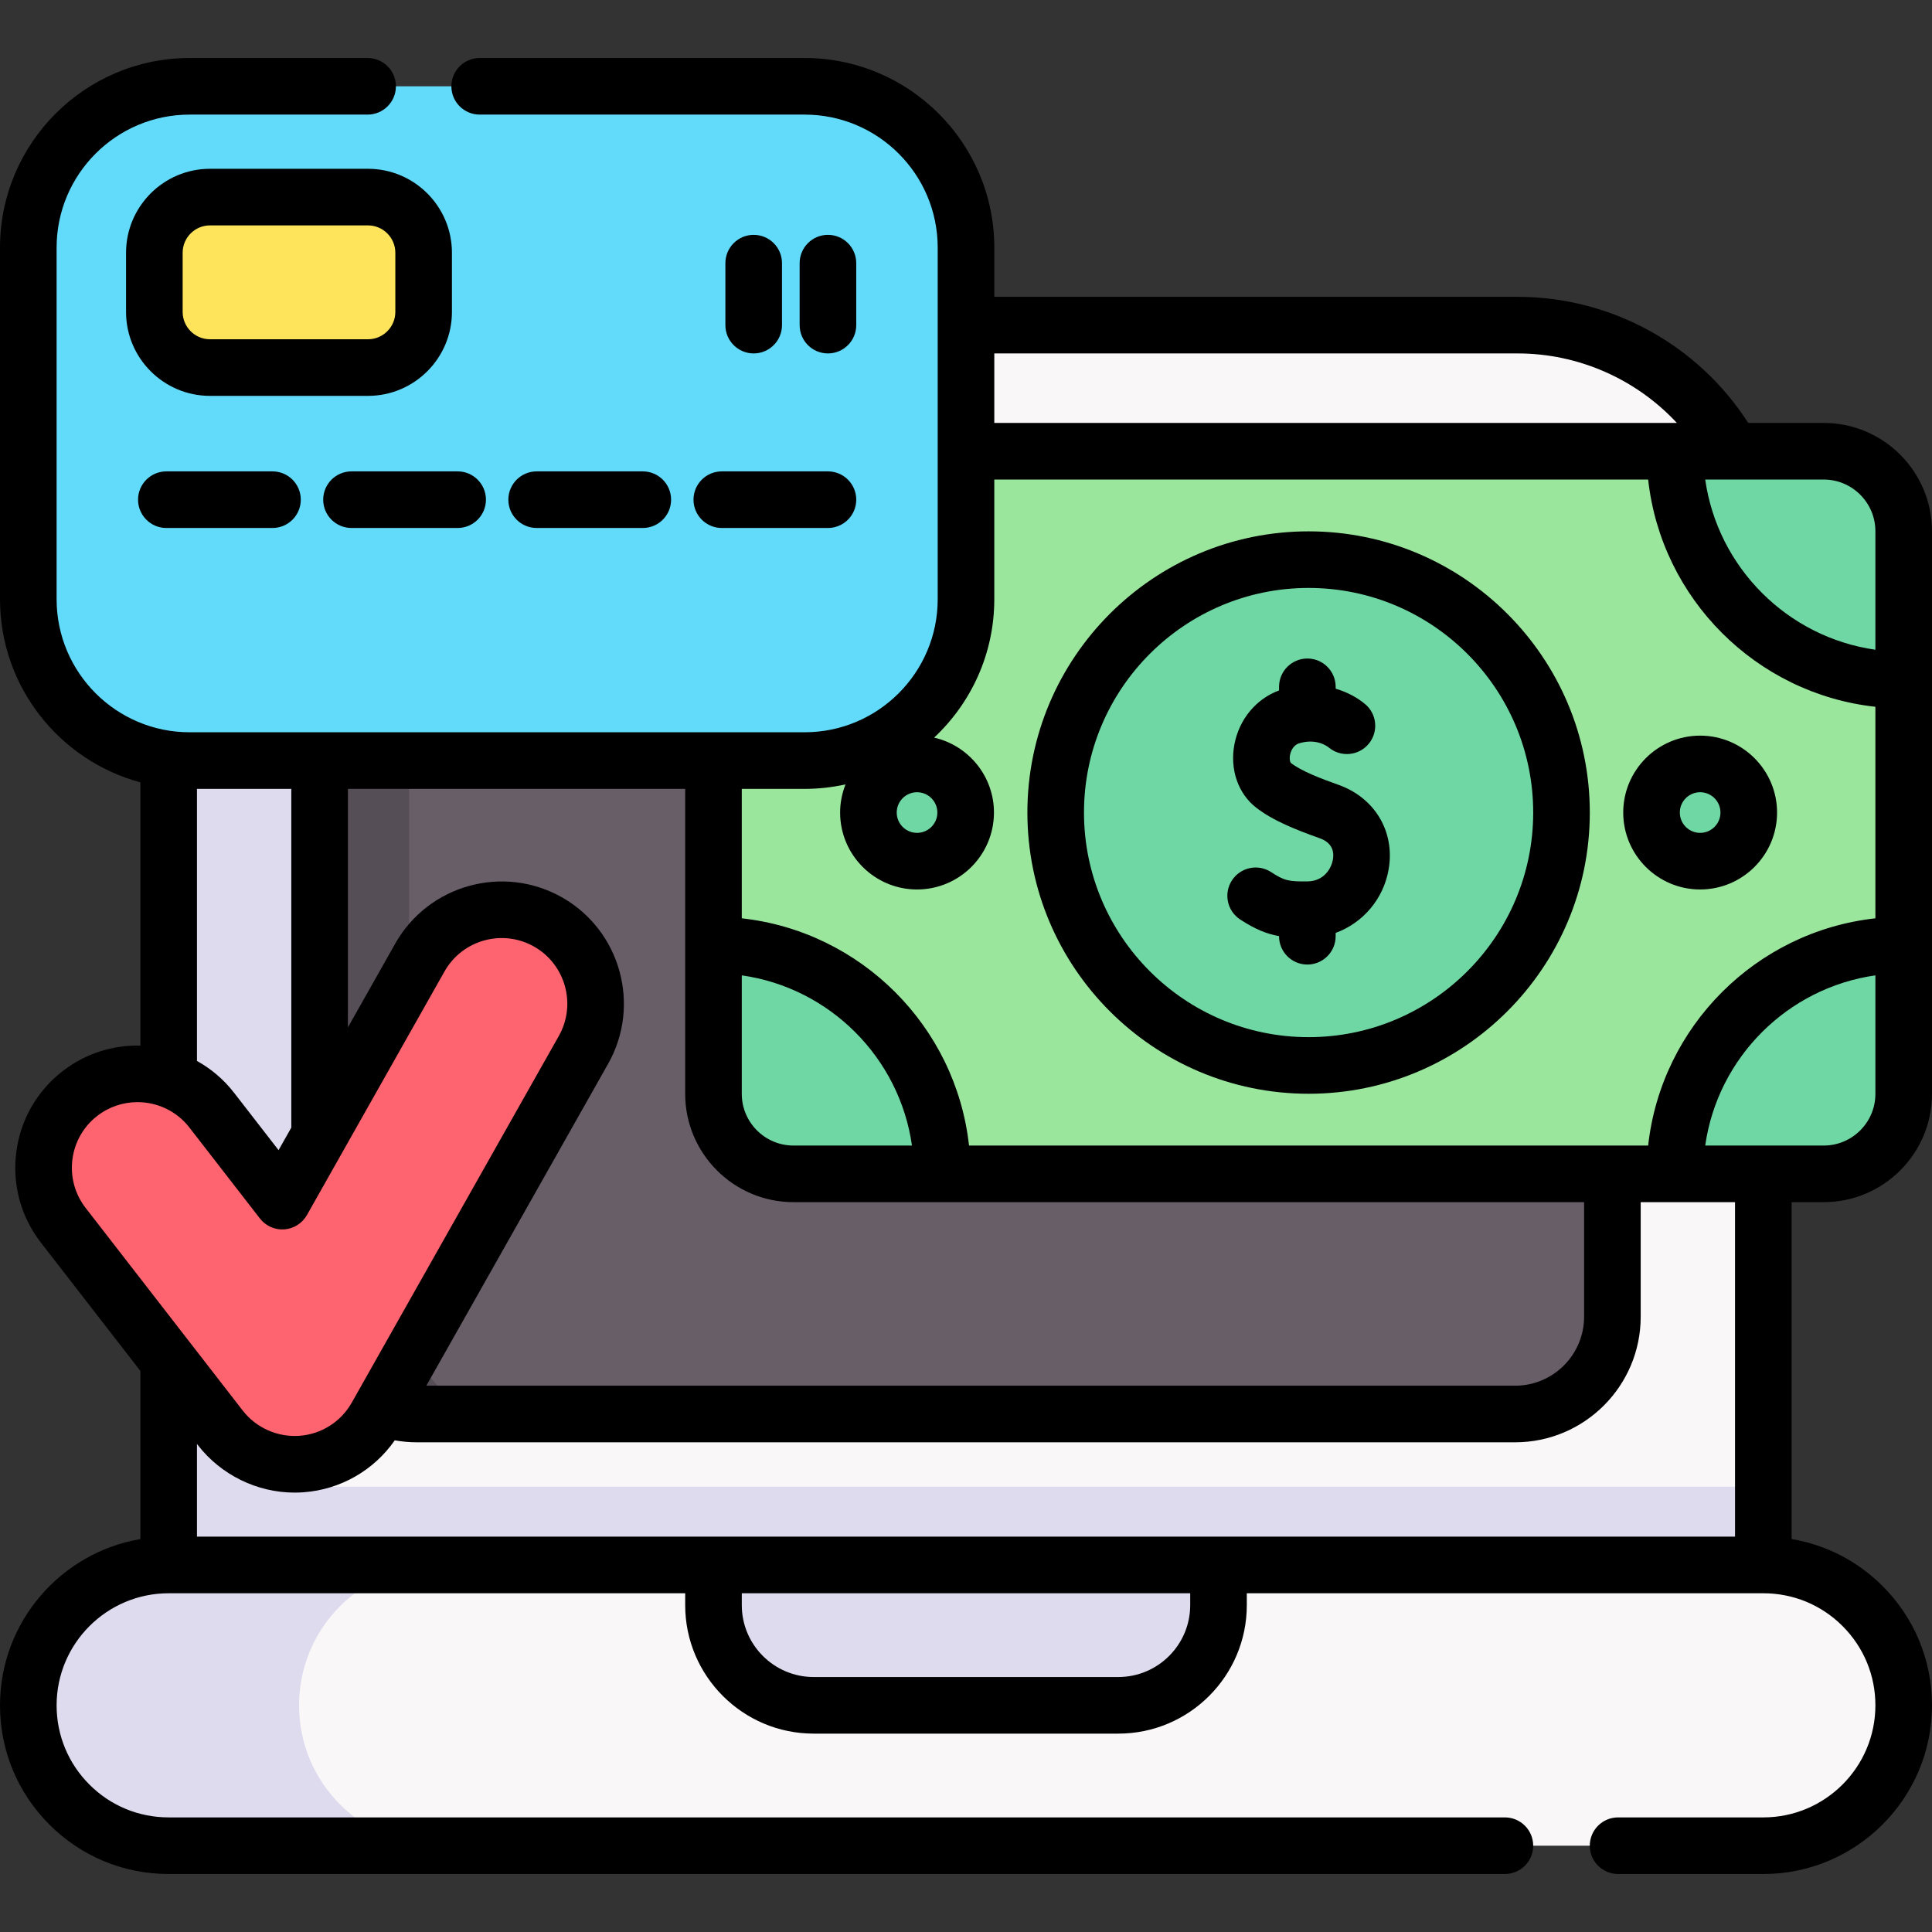<svg id="Capa_1" enable-background="new 0 0 512 512" height="512" viewBox="0 0 512 512" width="512" xmlns="http://www.w3.org/2000/svg"><rect x="0" y="0" width="512" height="512" fill="#333333" stroke="none"/><g><g><path d="m467.3 151.292v263.43l-211.3 18.6-211.3-18.6v-263.43c0-35.97 29.16-65.13 65.13-65.13h292.34c35.97 0 65.13 29.16 65.13 65.13z" fill="#f9f7f8"/><path d="m467.3 393.992v20.73l-211.3 18.6-211.3-18.6v-20.73z" fill="#dedbee"/><path d="m64.7 433.329-19.997-18.604v-263.43c0-35.97 29.16-65.13 65.13-65.13h34.8c-35.97 0-65.13 29.16-65.13 65.13v263.43z" fill="#dedbee"/><path d="m467.297 414.725h-422.594c-20.547 0-37.203 16.656-37.203 37.203 0 20.547 16.656 37.203 37.203 37.203h422.593c20.547 0 37.203-16.656 37.203-37.203.001-20.546-16.655-37.203-37.202-37.203z" fill="#f9f7f8"/><path d="m90.15 478.239c6.73 6.73 16.03 10.89 26.3 10.89h-71.75c-10.27 0-19.57-4.16-26.3-10.89-6.74-6.73-10.9-16.03-10.9-26.31 0-20.55 16.66-37.2 37.2-37.2h71.75c-20.54 0-37.2 16.65-37.2 37.2 0 10.28 4.17 19.58 10.9 26.31z" fill="#dedbee"/><path d="m296.368 451.929h-80.736c-14.663 0-26.549-11.887-26.549-26.549v-10.654h133.835v10.654c0 14.662-11.887 26.549-26.55 26.549z" fill="#dedbee"/><path d="m84.703 348.954v-197.659c0-13.879 11.251-25.13 25.13-25.13h292.333c13.879 0 25.13 11.251 25.13 25.13v197.658c0 14.233-11.538 25.772-25.772 25.772h-291.05c-14.233 0-25.771-11.538-25.771-25.771z" fill="#685e68"/><path d="m134.19 374.722h-23.72c-14.23 0-25.77-11.54-25.77-25.77v-197.66c0-13.88 11.25-25.13 25.13-25.13h23.72c-13.88 0-25.13 11.25-25.13 25.13v197.66c0 14.23 11.54 25.77 25.77 25.77z" fill="#554e56"/><g><path d="m504.5 140.789v149.091c0 11.709-9.494 21.203-21.203 21.203h-273.012c-11.709 0-21.203-9.494-21.203-21.203v-149.091c0-11.709 9.494-21.203 21.203-21.203h273.012c11.709 0 21.203 9.494 21.203 21.203z" fill="#9be69d"/><g fill="#6fd7a3"><circle cx="346.791" cy="215.335" r="67.024"/><path d="m504.5 140.789v39.438c-33.488 0-60.641-27.153-60.641-60.641h39.438c11.709 0 21.203 9.494 21.203 21.203z"/><path d="m249.723 311.083h-39.438c-11.709 0-21.203-9.494-21.203-21.203v-39.438c33.496 0 60.641 27.145 60.641 60.641z"/><path d="m504.5 289.88v-39.438c-33.488 0-60.641 27.153-60.641 60.641h39.438c11.709 0 21.203-9.494 21.203-21.203z"/><g><circle cx="450.556" cy="215.335" r="12.885"/><circle cx="243.027" cy="215.335" r="12.885"/></g></g></g><path d="m50.255 201.557h162.989c23.613 0 42.755-19.142 42.755-42.755v-93.18c0-23.613-19.142-42.755-42.755-42.755h-162.989c-23.613.001-42.755 19.143-42.755 42.756v93.18c0 23.612 19.142 42.754 42.755 42.754z" fill="#62dbfb"/><path d="m97.52 97.409h-41.868c-8.145 0-14.747-6.603-14.747-14.747v-15.682c0-8.145 6.603-14.747 14.747-14.747h41.868c8.145 0 14.747 6.603 14.747 14.747v15.682c0 8.144-6.603 14.747-14.747 14.747z" fill="#fee45a"/><g><path d="m78.07 388.053c-7.661 0-14.937-3.535-19.672-9.642l-41.628-53.695c-8.424-10.866-6.444-26.504 4.422-34.928 10.867-8.424 26.505-6.444 34.929 4.422l18.687 24.105 36.466-64.57c6.762-11.972 21.946-16.196 33.92-9.435 11.972 6.761 16.196 21.947 9.435 33.919l-54.879 97.171c-4.098 7.257-11.557 11.982-19.869 12.587-.605.044-1.21.066-1.811.066z" fill="#fe646f"/></g></g><g><path d="m346.792 289.858c41.092 0 74.523-33.431 74.523-74.523s-33.431-74.523-74.523-74.523c-41.093 0-74.524 33.431-74.524 74.523s33.431 74.523 74.524 74.523zm0-134.047c32.821 0 59.523 26.702 59.523 59.523s-26.702 59.523-59.523 59.523c-32.822 0-59.524-26.702-59.524-59.523s26.702-59.523 59.524-59.523z"/><path d="m328.657 243.673c3.876 2.536 6.955 3.806 10.305 4.412v.03c0 4.142 3.358 7.5 7.5 7.5s7.5-3.358 7.5-7.5v-.883c7.223-2.652 12.723-8.989 14.062-16.954 1.669-9.929-3.704-18.896-13.37-22.313-4.667-1.649-9.81-3.627-12.562-5.786-.15-.117-.446-.944-.226-2.112.11-.585.615-2.538 2.485-3.102 4.581-1.38 7.488.879 7.805 1.142 3.19 2.638 7.918 2.201 10.561-.983 2.642-3.185 2.213-7.902-.968-10.548-1.973-1.642-4.639-3.141-7.786-4.072v-.49c0-4.142-3.358-7.5-7.5-7.5s-7.5 3.358-7.5 7.5v.952c-6.087 2.254-10.578 7.645-11.837 14.324-1.237 6.564.95 12.96 5.709 16.693 4.448 3.489 10.713 5.967 16.821 8.126 2.839 1.003 4.042 2.916 3.577 5.683-.359 2.137-2.2 5.762-6.819 5.793-4.848.032-6.002-.147-9.545-2.464-3.466-2.269-8.115-1.296-10.382 2.171-2.269 3.465-1.297 8.113 2.17 10.381z"/><path d="m450.556 235.72c11.24 0 20.385-9.145 20.385-20.385s-9.145-20.385-20.385-20.385-20.385 9.145-20.385 20.385 9.144 20.385 20.385 20.385zm0-25.771c2.969 0 5.385 2.416 5.385 5.385s-2.416 5.385-5.385 5.385-5.385-2.416-5.385-5.385 2.415-5.385 5.385-5.385z"/><path d="m483.3 318.583c15.825 0 28.7-12.875 28.7-28.7v-149.09c0-15.831-12.875-28.71-28.7-28.71h-19.994c-13.313-20.72-36.34-33.42-61.136-33.42h-138.67v-13.043c0-27.708-22.546-50.25-50.26-50.25h-86.12c-4.142 0-7.5 3.358-7.5 7.5s3.358 7.5 7.5 7.5h86.12c19.442 0 35.26 15.813 35.26 35.25v93.18c0 19.442-15.817 35.26-35.26 35.26h-162.99c-19.437 0-35.25-15.818-35.25-35.26v-93.18c0-19.437 15.813-35.25 35.25-35.25h47.17c4.142 0 7.5-3.358 7.5-7.5s-3.358-7.5-7.5-7.5h-47.17c-27.708 0-50.25 22.542-50.25 50.25v93.18c0 23.199 15.8 42.768 37.2 48.531v69.764c-7.193-.174-14.487 2.024-20.603 6.766-6.839 5.301-11.204 12.949-12.29 21.534-1.087 8.584 1.234 17.079 6.536 23.917l26.357 33.998v44.562c-21.088 3.579-37.2 21.967-37.2 44.058 0 11.94 4.651 23.167 13.097 31.613 8.439 8.439 19.663 13.086 31.604 13.086h354.11c4.142 0 7.5-3.358 7.5-7.5s-3.358-7.5-7.5-7.5h-354.111c-7.935 0-15.391-3.087-20.997-8.693-5.612-5.612-8.703-13.072-8.703-21.006 0-16.377 13.323-29.7 29.7-29.7h136.882v3.149c0 18.775 15.274 34.049 34.049 34.049h80.736c18.775 0 34.049-15.274 34.049-34.049v-3.149h136.884c7.934 0 15.391 3.087 20.997 8.693 5.612 5.612 8.703 13.073 8.703 21.007 0 16.376-13.323 29.7-29.7 29.7h-38.49c-4.142 0-7.5 3.358-7.5 7.5s3.358 7.5 7.5 7.5h38.49c24.648 0 44.7-20.052 44.7-44.7 0-11.941-4.651-23.168-13.097-31.613-6.644-6.644-15.017-10.925-24.104-12.452v-89.282zm0-15h-31.402c3.308-23.31 21.792-41.793 45.102-45.102v31.402c0 7.555-6.146 13.7-13.7 13.7zm13.7-162.79v31.394c-23.311-3.309-41.795-21.793-45.102-45.105h31.402c7.554.001 13.7 6.151 13.7 13.711zm-94.83-47.13c16.196 0 31.443 6.832 42.224 18.42h-180.894v-18.42zm-153.758 121.671c0 2.969-2.416 5.385-5.385 5.385s-5.385-2.416-5.385-5.385 2.416-5.385 5.385-5.385 5.385 2.416 5.385 5.385zm-24.336-7.463c-.915 2.315-1.435 4.828-1.435 7.464 0 11.24 9.145 20.385 20.385 20.385s20.385-9.145 20.385-20.385c0-9.682-6.792-17.793-15.857-19.861 9.802-9.177 15.945-22.218 15.945-36.674v-31.717h173.28c3.474 31.593 28.627 56.746 60.22 60.222v56.058c-31.592 3.476-56.744 28.628-60.219 60.219h-179.978c-3.476-31.593-28.629-56.745-60.222-60.22v-34.302h16.66c3.721 0 7.344-.419 10.836-1.189zm-75.195 29.907c-15.552-8.781-35.354-3.276-44.138 12.277l-12.543 22.211v-63.206h89.38v80.823c0 15.825 12.879 28.7 28.71 28.7h209.51v30.37c0 10.074-8.196 18.27-18.27 18.27h-288.549l48.178-85.307c8.784-15.553 3.277-35.354-12.278-44.138zm47.699 20.702c23.312 3.308 41.796 21.791 45.104 45.103h-31.394c-7.56 0-13.71-6.146-13.71-13.7zm-144.38-49.42h25v89.766l-3.376 5.978-11.776-15.19c-2.764-3.565-6.132-6.393-9.848-8.454zm-33.012 98.218c.583-4.61 2.927-8.716 6.6-11.562 3.164-2.453 6.915-3.641 10.639-3.641 5.198 0 10.343 2.313 13.767 6.729l18.687 24.104c1.538 1.984 3.974 3.072 6.472 2.885 2.504-.182 4.751-1.605 5.986-3.792l36.465-64.57c4.718-8.351 15.35-11.307 23.702-6.593 8.352 4.717 11.309 15.349 6.592 23.701l-54.878 97.172c-2.87 5.083-8.061 8.371-13.875 8.794-5.802.419-11.49-2.138-15.019-6.691l-41.627-53.695c-2.848-3.67-4.095-8.231-3.511-12.841zm296.229 118.101c0 10.504-8.545 19.049-19.049 19.049h-80.736c-10.504 0-19.049-8.545-19.049-19.049v-3.149h118.835v3.149zm144.383-18.156h-407.6v-24.564l.27.348c6.091 7.856 15.661 12.547 25.6 12.547.775 0 1.565-.028 2.356-.085 9.806-.714 18.637-5.801 24.193-13.766 1.92.343 3.873.521 5.852.521h291.06c18.345 0 33.27-14.925 33.27-33.27v-30.37h25v88.639z"/><path d="m97.52 44.732h-41.869c-12.267 0-22.247 9.98-22.247 22.248v15.682c0 12.268 9.98 22.248 22.247 22.248h41.869c12.267 0 22.247-9.98 22.247-22.248v-15.682c0-12.268-9.98-22.248-22.247-22.248zm7.247 37.93c0 3.996-3.251 7.248-7.247 7.248h-41.869c-3.996 0-7.247-3.251-7.247-7.248v-15.682c0-3.996 3.251-7.248 7.247-7.248h41.869c3.996 0 7.247 3.251 7.247 7.248z"/><path d="m44.085 124.921c-4.142 0-7.5 3.358-7.5 7.5s3.358 7.5 7.5 7.5h28.128c4.142 0 7.5-3.358 7.5-7.5s-3.358-7.5-7.5-7.5z"/><path d="m85.651 132.421c0 4.142 3.358 7.5 7.5 7.5h28.129c4.142 0 7.5-3.358 7.5-7.5s-3.358-7.5-7.5-7.5h-28.129c-4.142 0-7.5 3.358-7.5 7.5z"/><path d="m170.347 139.921c4.142 0 7.5-3.358 7.5-7.5s-3.358-7.5-7.5-7.5h-28.129c-4.142 0-7.5 3.358-7.5 7.5s3.358 7.5 7.5 7.5z"/><path d="m183.785 132.421c0 4.142 3.358 7.5 7.5 7.5h28.128c4.142 0 7.5-3.358 7.5-7.5s-3.358-7.5-7.5-7.5h-28.128c-4.142 0-7.5 3.358-7.5 7.5z"/><path d="m226.913 86.162v-16.424c0-4.142-3.358-7.5-7.5-7.5s-7.5 3.358-7.5 7.5v16.424c0 4.142 3.358 7.5 7.5 7.5s7.5-3.358 7.5-7.5z"/><path d="m207.235 86.162v-16.424c0-4.142-3.358-7.5-7.5-7.5s-7.5 3.358-7.5 7.5v16.424c0 4.142 3.358 7.5 7.5 7.5s7.5-3.358 7.5-7.5z"/></g></g></svg>